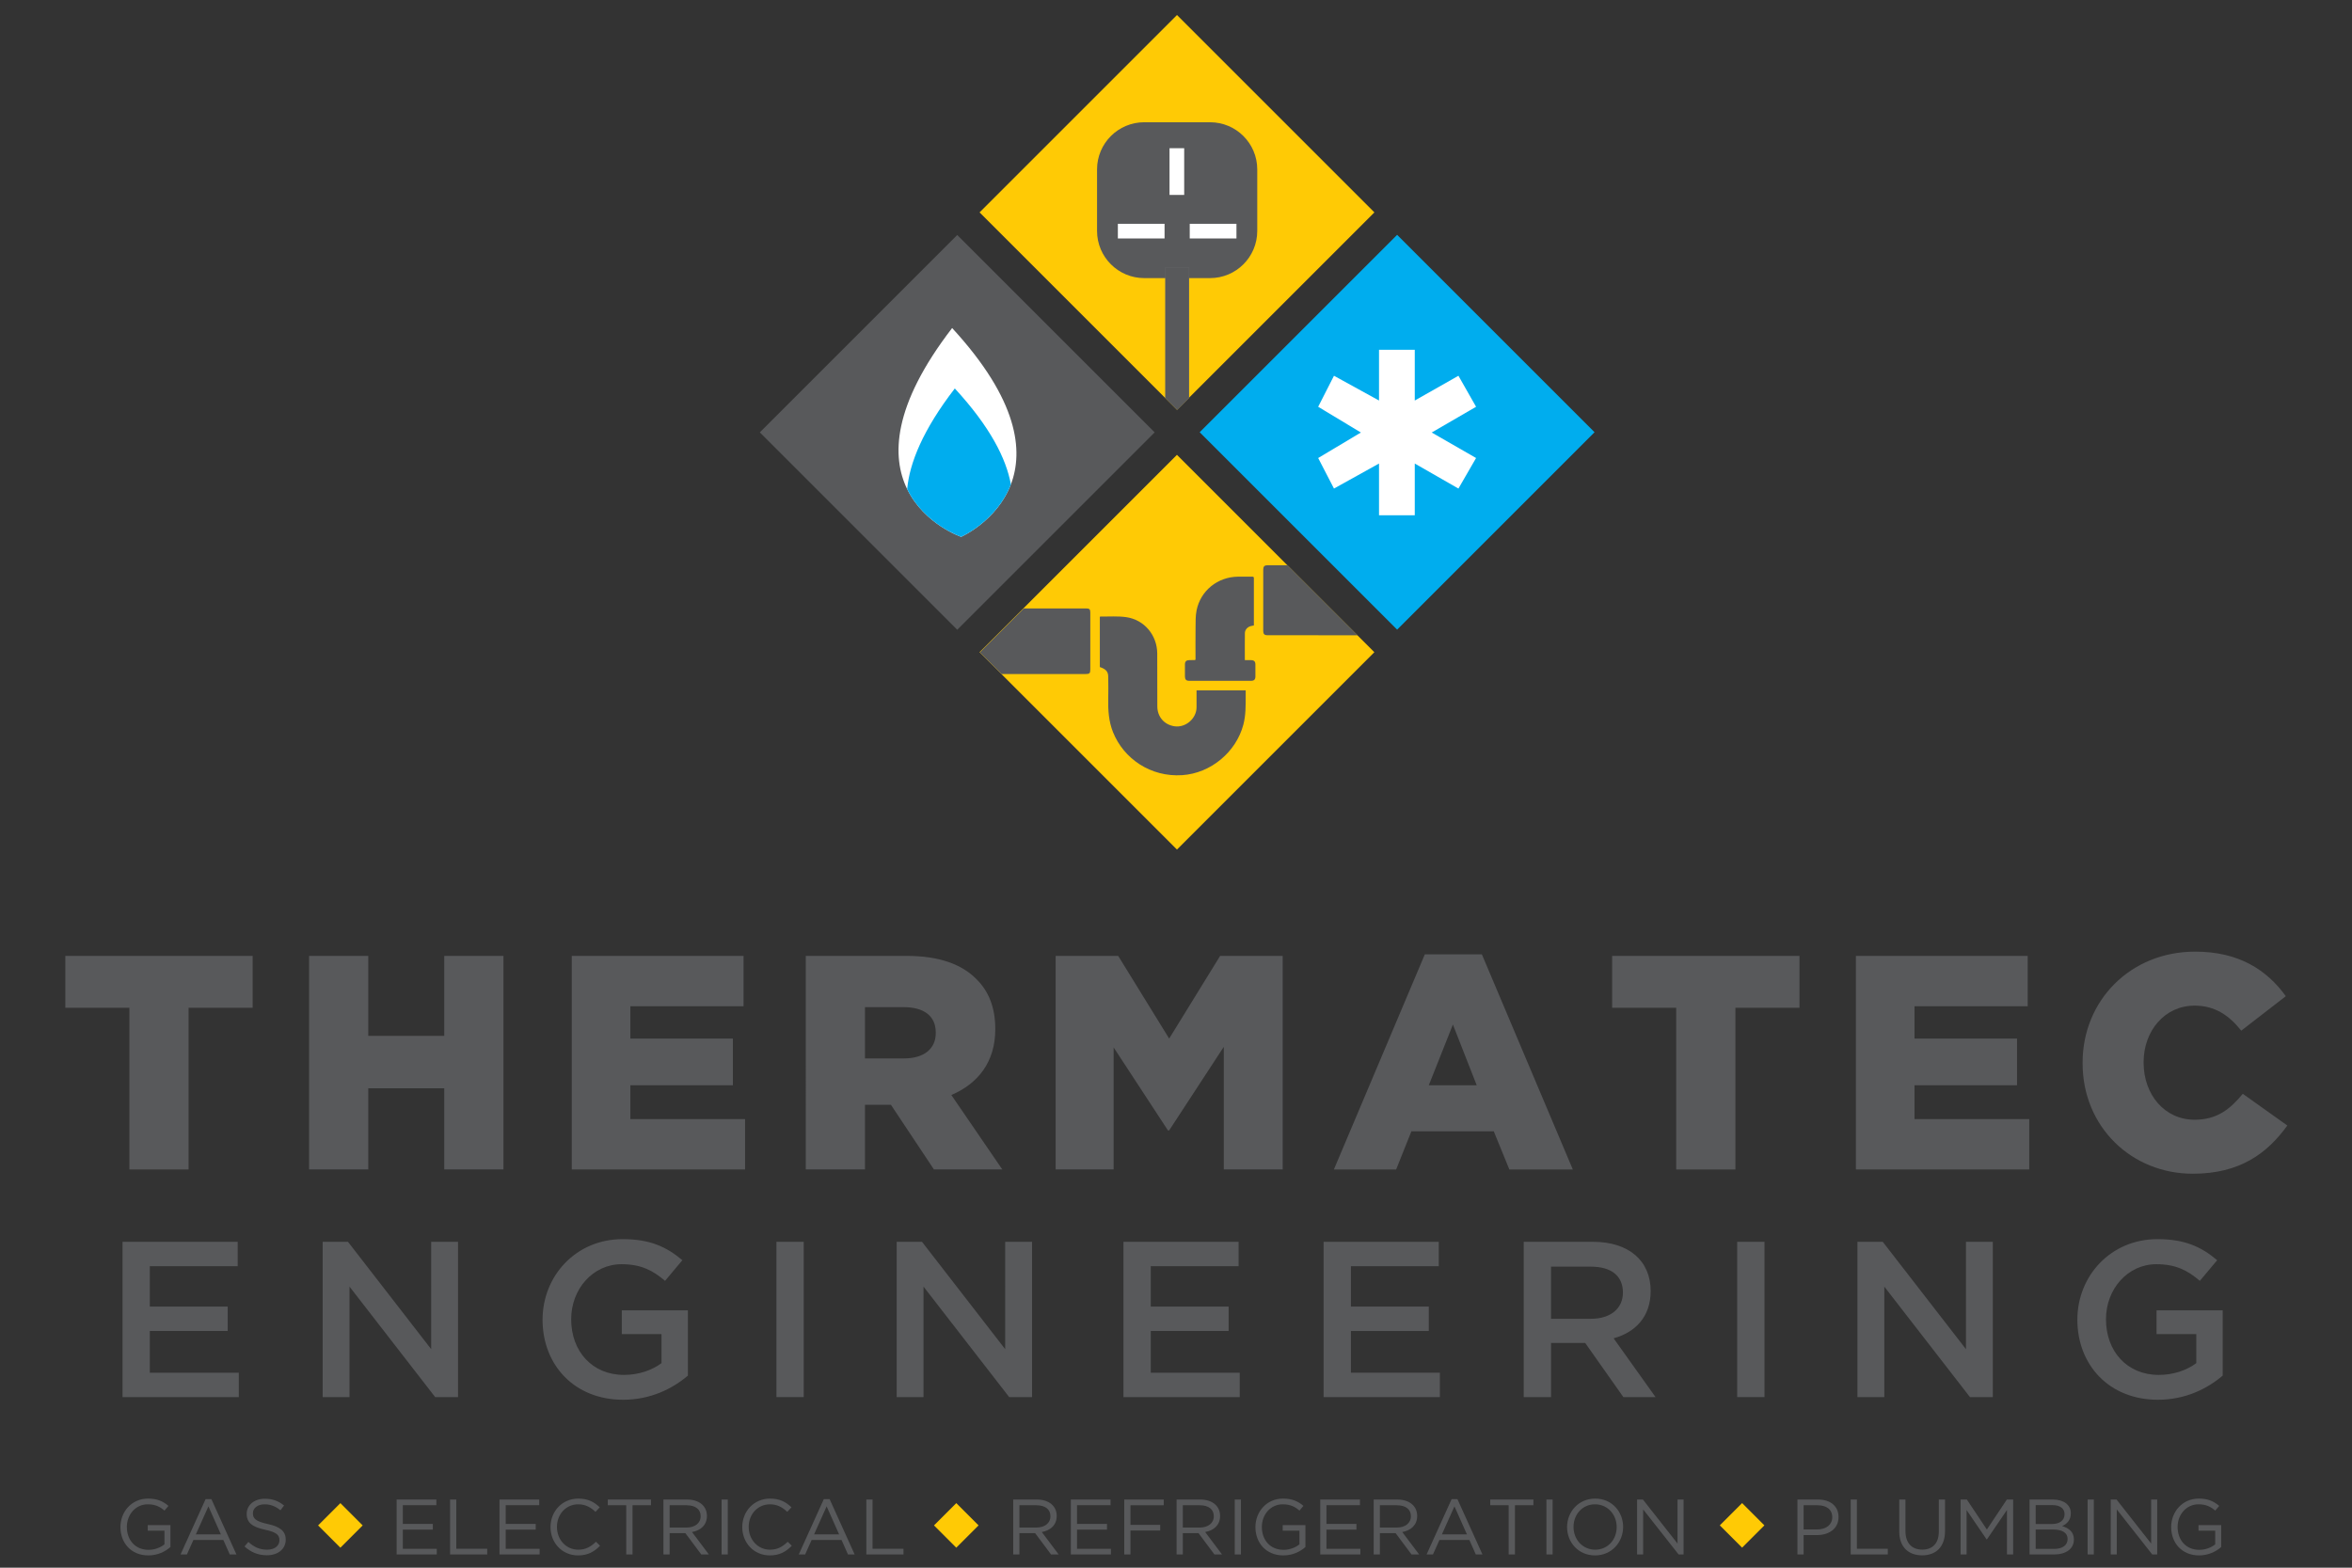<?xml version="1.0" encoding="utf-8"?>
<!-- Generator: Adobe Illustrator 16.0.4, SVG Export Plug-In . SVG Version: 6.00 Build 0)  -->
<!DOCTYPE svg PUBLIC "-//W3C//DTD SVG 1.1//EN" "http://www.w3.org/Graphics/SVG/1.1/DTD/svg11.dtd">
<svg version="1.1" id="Layer_1" xmlns="http://www.w3.org/2000/svg" xmlns:xlink="http://www.w3.org/1999/xlink" x="0px" y="0px"
	 width="600px" height="400px" viewBox="0 0 600 400" enable-background="new 0 0 600 400" xml:space="preserve">
<rect x="0" y="0" width="600" height="400" fill="#333333" stroke="none"/>
<g>
	<g>
		<path fill="#58595B" d="M37.848,396.868c-4.406,0-7.126-3.204-7.126-7.229c0-3.863,2.824-7.269,7.029-7.269
			c2.362,0,3.825,0.68,5.224,1.86l-1.019,1.202c-1.085-0.939-2.285-1.602-4.266-1.602c-3.104,0-5.328,2.624-5.328,5.768
			c0,3.364,2.141,5.848,5.547,5.848c1.602,0,3.083-0.621,4.046-1.402v-3.483H37.69v-1.423h5.788v5.589
			C42.175,395.888,40.21,396.868,37.848,396.868z"/>
		<path fill="#58595B" d="M60.316,396.629h-1.701l-1.643-3.706h-7.63l-1.664,3.706h-1.62l6.389-14.12h1.48L60.316,396.629z
			 M53.168,384.354l-3.207,7.149h6.387L53.168,384.354z"/>
		<path fill="#58595B" d="M68.32,388.858c3.127,0.68,4.569,1.822,4.569,3.985c0,2.423-2.005,3.986-4.786,3.986
			c-2.224,0-4.048-0.741-5.728-2.245l0.981-1.16c1.463,1.323,2.861,1.982,4.806,1.982c1.881,0,3.122-0.98,3.122-2.403
			c0-1.322-0.699-2.063-3.643-2.682c-3.224-0.703-4.709-1.744-4.709-4.067c0-2.242,1.945-3.846,4.606-3.846
			c2.043,0,3.507,0.583,4.927,1.724l-0.922,1.222c-1.301-1.062-2.602-1.522-4.042-1.522c-1.825,0-2.986,1.003-2.986,2.283
			C64.517,387.456,65.237,388.197,68.32,388.858z"/>
		<path fill="#58595B" d="M111.318,384.051h-8.552v4.787h7.652v1.443h-7.652v4.906h8.655v1.441h-10.237V382.61h10.134V384.051z"/>
		<path fill="#58595B" d="M114.816,382.61h1.583v12.558h7.89v1.461h-9.473V382.61z"/>
		<path fill="#58595B" d="M137.559,384.051h-8.552v4.787h7.652v1.443h-7.652v4.906h8.654v1.441h-10.237V382.61h10.134V384.051z"/>
		<path fill="#58595B" d="M147.466,396.868c-4.043,0-7.029-3.185-7.029-7.229c0-4.006,2.965-7.269,7.091-7.269
			c2.545,0,4.064,0.901,5.466,2.222l-1.08,1.163c-1.181-1.122-2.503-1.924-4.405-1.924c-3.105,0-5.431,2.502-5.431,5.768
			c0,3.265,2.347,5.808,5.431,5.808c1.921,0,3.182-0.741,4.525-2.023l1.041,1.022C151.611,395.888,150.013,396.868,147.466,396.868z
			"/>
		<path fill="#58595B" d="M161.361,396.629h-1.602v-12.558h-4.706v-1.461h11.015v1.461h-4.707V396.629z"/>
		<path fill="#58595B" d="M178.898,396.629l-4.064-5.447h-4.006v5.447h-1.582V382.61h6.025c3.084,0,5.067,1.662,5.067,4.185
			c0,2.344-1.601,3.705-3.804,4.107l4.305,5.727H178.898z M175.153,384.071h-4.325v5.688h4.304c2.102,0,3.606-1.082,3.606-2.904
			C178.738,385.114,177.416,384.071,175.153,384.071z"/>
		<path fill="#58595B" d="M185.661,382.61v14.019h-1.583V382.61H185.661z"/>
		<path fill="#58595B" d="M196.38,396.868c-4.042,0-7.028-3.185-7.028-7.229c0-4.006,2.964-7.269,7.092-7.269
			c2.543,0,4.064,0.901,5.464,2.222l-1.078,1.163c-1.181-1.122-2.503-1.924-4.406-1.924c-3.105,0-5.431,2.502-5.431,5.768
			c0,3.265,2.348,5.808,5.431,5.808c1.921,0,3.181-0.741,4.525-2.023l1.04,1.022C200.526,395.888,198.927,396.868,196.38,396.868z"
			/>
		<path fill="#58595B" d="M218.026,396.629h-1.703l-1.642-3.706h-7.63l-1.662,3.706h-1.622l6.389-14.12h1.482L218.026,396.629z
			 M210.877,384.354l-3.202,7.149h6.386L210.877,384.354z"/>
		<path fill="#58595B" d="M221.007,382.61h1.582v12.558h7.891v1.461h-9.473V382.61z"/>
		<path fill="#58595B" d="M268.128,396.629l-4.068-5.447h-4.004v5.447h-1.583V382.61h6.029c3.084,0,5.068,1.662,5.068,4.185
			c0,2.344-1.604,3.705-3.805,4.107l4.303,5.727H268.128z M264.383,384.071h-4.327v5.688h4.306c2.102,0,3.604-1.082,3.604-2.904
			C267.965,385.114,266.642,384.071,264.383,384.071z"/>
		<path fill="#58595B" d="M283.302,384.051h-8.552v4.787h7.649v1.443h-7.649v4.906h8.652v1.441h-10.234V382.61h10.134V384.051z"/>
		<path fill="#58595B" d="M296.872,384.071h-8.489v5.007h7.589v1.442h-7.589v6.108H286.8V382.61h10.072V384.071z"/>
		<path fill="#58595B" d="M309.806,396.629l-4.064-5.447h-4.005v5.447h-1.583V382.61h6.025c3.085,0,5.067,1.662,5.067,4.185
			c0,2.344-1.602,3.705-3.803,4.107l4.304,5.727H309.806z M306.062,384.071h-4.325v5.688h4.305c2.103,0,3.604-1.082,3.604-2.904
			C309.645,385.114,308.324,384.071,306.062,384.071z"/>
		<path fill="#58595B" d="M316.568,382.61v14.019h-1.583V382.61H316.568z"/>
		<path fill="#58595B" d="M327.389,396.868c-4.405,0-7.129-3.204-7.129-7.229c0-3.863,2.823-7.269,7.027-7.269
			c2.364,0,3.825,0.68,5.228,1.86l-1.021,1.202c-1.082-0.939-2.285-1.602-4.268-1.602c-3.103,0-5.324,2.624-5.324,5.768
			c0,3.364,2.141,5.848,5.545,5.848c1.602,0,3.085-0.621,4.047-1.402v-3.483h-4.268v-1.423h5.787v5.589
			C331.713,395.888,329.751,396.868,327.389,396.868z"/>
		<path fill="#58595B" d="M346.931,384.051h-8.55v4.787h7.65v1.443h-7.65v4.906h8.651v1.441h-10.233V382.61h10.132V384.051z"/>
		<path fill="#58595B" d="M360.084,396.629l-4.064-5.447h-4.006v5.447h-1.581V382.61h6.024c3.085,0,5.067,1.662,5.067,4.185
			c0,2.344-1.602,3.705-3.803,4.107l4.304,5.727H360.084z M356.34,384.071h-4.326v5.688h4.306c2.103,0,3.604-1.082,3.604-2.904
			C359.923,385.114,358.603,384.071,356.34,384.071z"/>
		<path fill="#58595B" d="M378.182,396.629h-1.702l-1.642-3.706h-7.63l-1.662,3.706h-1.624l6.391-14.12h1.481L378.182,396.629z
			 M371.033,384.354l-3.204,7.149h6.388L371.033,384.354z"/>
		<path fill="#58595B" d="M386.467,396.629h-1.601v-12.558h-4.706v-1.461h11.015v1.461h-4.708V396.629z"/>
		<path fill="#58595B" d="M396.072,382.61v14.019h-1.58V382.61H396.072z"/>
		<path fill="#58595B" d="M406.896,396.868c-4.268,0-7.129-3.342-7.129-7.229c0-3.884,2.902-7.269,7.167-7.269
			c4.269,0,7.129,3.344,7.129,7.229C414.062,393.483,411.161,396.868,406.896,396.868z M406.896,383.832
			c-3.204,0-5.487,2.562-5.487,5.768c0,3.204,2.324,5.808,5.525,5.808c3.207,0,5.487-2.563,5.487-5.768
			S410.1,383.832,406.896,383.832z"/>
		<path fill="#58595B" d="M427.943,382.61h1.54v14.019h-1.263l-9.05-11.494v11.494h-1.543V382.61h1.484l8.831,11.234V382.61z"/>
		<path fill="#58595B" d="M463.51,391.682h-3.402v4.947h-1.583V382.61h5.245c3.166,0,5.246,1.683,5.246,4.467
			C469.016,390.121,466.493,391.682,463.51,391.682z M463.65,384.071h-3.543v6.169h3.461c2.324,0,3.846-1.241,3.846-3.103
			C467.414,385.114,465.913,384.071,463.65,384.071z"/>
		<path fill="#58595B" d="M472.115,382.61h1.583v12.558h7.888v1.461h-9.471V382.61z"/>
		<path fill="#58595B" d="M496.18,390.641c0,4.087-2.344,6.209-5.846,6.209c-3.467,0-5.83-2.122-5.83-6.088v-8.151h1.582v8.05
			c0,3.023,1.602,4.729,4.288,4.729c2.581,0,4.223-1.562,4.223-4.627v-8.151h1.583V390.641z"/>
		<path fill="#58595B" d="M506.869,392.783h-0.081l-5.105-7.488v11.334h-1.54V382.61h1.602l5.107,7.65l5.105-7.65h1.601v14.019
			h-1.58v-11.354L506.869,392.783z"/>
		<path fill="#58595B" d="M528.276,386.115c0,1.843-1.122,2.784-2.222,3.265c1.661,0.499,3.003,1.461,3.003,3.403
			c0,2.425-2.021,3.846-5.088,3.846h-6.226V382.61h5.966C526.475,382.61,528.276,383.972,528.276,386.115z M526.675,386.334
			c0-1.4-1.102-2.301-3.104-2.301h-4.266v4.825h4.146C525.352,388.858,526.675,387.998,526.675,386.334z M527.456,392.684
			c0-1.542-1.282-2.423-3.726-2.423h-4.426v4.947h4.706C526.133,395.208,527.456,394.267,527.456,392.684z"/>
		<path fill="#58595B" d="M534.138,382.61v14.019h-1.583V382.61H534.138z"/>
		<path fill="#58595B" d="M548.764,382.61h1.542v14.019h-1.262l-9.051-11.494v11.494h-1.542V382.61h1.483l8.829,11.234V382.61z"/>
		<path fill="#58595B" d="M560.998,396.868c-4.405,0-7.129-3.204-7.129-7.229c0-3.863,2.825-7.269,7.029-7.269
			c2.362,0,3.823,0.68,5.228,1.86l-1.022,1.202c-1.08-0.939-2.283-1.602-4.264-1.602c-3.107,0-5.329,2.624-5.329,5.768
			c0,3.364,2.141,5.848,5.548,5.848c1.602,0,3.085-0.621,4.045-1.402v-3.483h-4.264v-1.423h5.785v5.589
			C565.324,395.888,563.362,396.868,560.998,396.868z"/>
	</g>
	
		<rect x="239.971" y="385.269" transform="matrix(0.707 0.707 -0.707 0.707 346.675 -58.521)" fill="#FFCA05" width="8.042" height="8.042"/>
	
		<rect x="440.398" y="385.27" transform="matrix(0.707 0.707 -0.707 0.707 405.437 -200.231)" fill="#FFCA05" width="8.041" height="8.041"/>
	<g>
		<path fill="#58595B" d="M33.007,257.134H16.661v-13.232h47.794v13.232H48.109v41.258H33.007V257.134z"/>
		<path fill="#58595B" d="M78.847,243.901h15.102v20.396h19.382v-20.396h15.101v54.49h-15.101v-20.707H93.949v20.707H78.847V243.901
			z"/>
		<path fill="#58595B" d="M145.859,243.901h43.825v12.844h-28.879v8.251h26.155v11.909h-26.155v8.642h29.269v12.845h-44.214V243.901
			z"/>
		<path fill="#58595B" d="M205.555,243.901h25.765c8.33,0,14.09,2.18,17.749,5.916c3.191,3.114,4.827,7.316,4.827,12.688v0.156
			c0,8.327-4.438,13.855-11.209,16.734l12.999,18.995h-17.437l-10.976-16.503h-0.156h-6.46v16.503h-15.101V243.901z
			 M230.619,270.057c5.137,0,8.095-2.49,8.095-6.46v-0.158c0-4.279-3.114-6.46-8.173-6.46h-9.886v13.078H230.619z"/>
		<path fill="#58595B" d="M269.298,243.901h15.958l13,21.095l13-21.095h15.958v54.49h-15.025v-31.293l-13.932,21.327h-0.313
			l-13.854-21.174v31.14h-14.79V243.901z"/>
		<path fill="#58595B" d="M363.476,243.511h14.556l23.196,54.881h-16.19l-3.972-9.73H360.05l-3.891,9.73h-15.881L363.476,243.511z
			 M376.71,276.905l-6.072-15.49l-6.148,15.49H376.71z"/>
		<path fill="#58595B" d="M427.606,257.134h-16.344v-13.232h47.792v13.232h-16.344v41.258h-15.104V257.134z"/>
		<path fill="#58595B" d="M473.445,243.901h43.825v12.844h-28.879v8.251h26.155v11.909h-26.155v8.642h29.271v12.845h-44.218V243.901
			z"/>
		<path fill="#58595B" d="M531.275,271.301v-0.155c0-15.879,12.22-28.335,28.723-28.335c11.132,0,18.292,4.672,23.117,11.367
			l-11.364,8.796c-3.114-3.894-6.693-6.384-11.909-6.384c-7.628,0-13,6.46-13,14.399v0.156c0,8.174,5.372,14.558,13,14.558
			c5.682,0,9.03-2.646,12.3-6.616l11.364,8.093c-5.137,7.086-12.064,12.3-24.132,12.3
			C543.808,299.479,531.275,287.57,531.275,271.301z"/>
	</g>
	<g>
		<path fill="#58595B" d="M60.636,323.076H38.219v10.302h19.87v6.228h-19.87v10.643h22.7v6.226H31.257v-39.625h29.378V323.076z"/>
		<path fill="#58595B" d="M109.995,316.849h6.851v39.625h-5.832l-21.851-28.19v28.19h-6.85v-39.625h6.455l21.227,27.397V316.849z"/>
		<path fill="#58595B" d="M158.957,357.153c-12.397,0-20.547-8.829-20.547-20.436c0-11.15,8.489-20.547,20.433-20.547
			c6.908,0,11.15,1.924,15.227,5.377l-4.415,5.266c-3.057-2.605-6.056-4.247-11.096-4.247c-7.299,0-12.85,6.34-12.85,14.038
			c0,8.208,5.379,14.21,13.473,14.21c3.737,0,7.132-1.189,9.569-3.001v-7.415h-10.132v-6.057h16.868v16.643
			C171.582,354.323,165.978,357.153,158.957,357.153z"/>
		<path fill="#58595B" d="M205.03,316.849v39.625h-6.96v-39.625H205.03z"/>
		<path fill="#58595B" d="M256.428,316.849h6.85v39.625h-5.832l-21.852-28.19v28.19h-6.85v-39.625h6.455l21.228,27.397V316.849z"/>
		<path fill="#58595B" d="M315.975,323.076h-22.416v10.302h19.869v6.228h-19.869v10.643h22.698v6.226h-29.66v-39.625h29.378V323.076
			z"/>
		<path fill="#58595B" d="M367.031,323.076h-22.415v10.302h19.868v6.228h-19.868v10.643h22.7v6.226h-29.664v-39.625h29.379V323.076z
			"/>
		<path fill="#58595B" d="M414.126,356.474l-9.736-13.812h-8.717v13.812h-6.964v-39.625h17.66c9.114,0,14.721,4.812,14.721,12.568
			c0,6.564-3.908,10.527-9.454,12.056l10.698,15.001H414.126z M405.805,323.189h-10.132v13.302h10.188
			c4.979,0,8.149-2.604,8.149-6.679C414.011,325.454,410.956,323.189,405.805,323.189z"/>
		<path fill="#58595B" d="M450.127,316.849v39.625h-6.965v-39.625H450.127z"/>
		<path fill="#58595B" d="M501.524,316.849h6.847v39.625h-5.828l-21.852-28.19v28.19h-6.851v-39.625h6.456l21.228,27.397V316.849z"
			/>
		<path fill="#58595B" d="M550.489,357.153c-12.397,0-20.549-8.829-20.549-20.436c0-11.15,8.49-20.547,20.434-20.547
			c6.907,0,11.152,1.924,15.229,5.377l-4.417,5.266c-3.056-2.605-6.057-4.247-11.094-4.247c-7.303,0-12.852,6.34-12.852,14.038
			c0,8.208,5.379,14.21,13.472,14.21c3.737,0,7.136-1.189,9.568-3.001v-7.415h-10.135v-6.057h16.872v16.643
			C563.109,354.323,557.507,357.153,550.489,357.153z"/>
	</g>
	
		<rect x="82.821" y="385.269" transform="matrix(0.707 0.707 -0.707 0.707 300.662 52.586)" fill="#FFCA05" width="8.042" height="8.042"/>
	<g>
		
			<rect x="264.679" y="130.787" transform="matrix(0.707 -0.707 0.707 0.707 -29.712 261.071)" fill="#FFCA05" width="71.229" height="71.229"/>
		<g>
			<defs>
				
					<rect id="SVGID_1_" x="264.68" y="130.787" transform="matrix(-0.707 -0.707 0.707 -0.707 394.97 496.405)" width="71.227" height="71.229"/>
			</defs>
			<clipPath id="SVGID_2_">
				<use xlink:href="#SVGID_1_"  overflow="visible"/>
			</clipPath>
			<path clip-path="url(#SVGID_2_)" fill="#58595B" d="M280.57,170.198v-12.803c0.062-0.041,0.097-0.084,0.132-0.084
				c2.204,0.036,4.44-0.152,6.605,0.158c4.612,0.661,7.882,4.613,7.907,9.26c0.03,4.504,0.005,9.006,0.021,13.508
				c0.009,2.674,1.796,4.71,4.417,5.079c2.836,0.398,5.602-2.011,5.591-4.88c-0.002-1.417,0-2.835,0-4.299h12.534
				c0,0.526,0,1.051,0,1.579c-0.002,2.407,0.032,4.811-0.594,7.178c-1.867,7.069-8.368,12.407-15.6,12.89
				c-8.062,0.537-14.943-4.221-17.649-10.971c-1.099-2.745-1.281-5.597-1.216-8.501c0.041-1.894,0.022-3.791-0.008-5.684
				C282.694,171.352,282.113,170.722,280.57,170.198"/>
			<path clip-path="url(#SVGID_2_)" fill="#58595B" d="M304.978,168.324c0-2.742-0.024-5.476,0.009-8.207
				c0.022-1.459-0.024-2.952,0.26-4.37c1.014-5.05,5.384-8.553,10.562-8.609c1.188-0.014,2.378,0,3.569-0.005
				c0.292-0.002,0.524,0.035,0.49,0.408c-0.009,0.088-0.002,0.174-0.002,0.26c0,3.917,0,7.833,0,11.785
				c-0.273,0.054-0.524,0.093-0.766,0.156c-0.86,0.223-1.513,0.927-1.528,1.795c-0.03,2.26-0.01,4.52-0.01,6.898
				c0.531,0,1.039-0.004,1.547,0c0.822,0.011,1.141,0.322,1.146,1.132c0.009,1.013,0.009,2.024,0.004,3.036
				c-0.004,0.771-0.329,1.106-1.104,1.108c-5.252,0.005-10.511,0.007-15.768,0.002c-0.784,0-1.098-0.324-1.106-1.104
				c-0.012-1.033-0.014-2.066,0-3.099c0.009-0.736,0.346-1.056,1.077-1.076c0.479-0.011,0.95-0.011,1.427-0.021
				C304.822,168.414,304.86,168.38,304.978,168.324"/>
			<path clip-path="url(#SVGID_2_)" fill="#58595B" d="M354.628,153.167c0,2.561,0.002,5.123,0,7.686
				c0,0.961-0.269,1.233-1.217,1.237c-1.019,0.002-29.111,0.009-30.127-0.002c-0.707-0.009-1.028-0.324-1.032-1.036
				c-0.005-5.252-0.005-10.502,0.004-15.755c0-0.752,0.316-1.064,1.055-1.073c1.039-0.011,29.152-0.011,30.188-0.004
				c0.831,0.007,1.127,0.311,1.127,1.136C354.63,147.96,354.628,150.564,354.628,153.167"/>
			<path clip-path="url(#SVGID_2_)" fill="#58595B" d="M278.138,163.642c0,2.39,0,4.778-0.002,7.166c0,0.982-0.19,1.172-1.174,1.174
				c-0.972,0.002-38.048,0.011-39.02-0.002c-0.773-0.015-1.002-0.248-1.002-1.02c-0.01-4.905-0.01-9.813-0.005-14.719
				c0-0.757,0.25-0.996,1.014-1c1.019-0.007,38.134-0.004,39.151,0c0.815,0.004,1.034,0.217,1.036,1.042
				C278.143,158.736,278.138,161.188,278.138,163.642"/>
		</g>
		
			<rect x="264.679" y="18.557" transform="matrix(0.707 -0.707 0.707 0.707 49.645 228.201)" fill="#FFCA05" width="71.229" height="71.229"/>
		<g>
			<defs>
				
					<rect id="SVGID_3_" x="264.68" y="18.557" transform="matrix(-0.707 -0.707 0.707 -0.707 474.329 304.816)" width="71.227" height="71.229"/>
			</defs>
			<clipPath id="SVGID_4_">
				<use xlink:href="#SVGID_3_"  overflow="visible"/>
			</clipPath>
			<path clip-path="url(#SVGID_4_)" fill="#58595B" d="M291.893,31.192c-6.646,0-12.034,5.385-12.034,12.033v15.699
				c0,6.646,5.389,12.036,12.034,12.036h16.801c6.647,0,12.033-5.389,12.033-12.036V43.226c0-6.648-5.386-12.033-12.033-12.033
				H291.893z"/>
		</g>
		<rect x="285.17" y="57.106" fill="#FFFFFF" width="11.912" height="3.74"/>
		<rect x="303.503" y="57.106" fill="#FFFFFF" width="11.918" height="3.74"/>
		<rect x="298.349" y="37.817" fill="#FFFFFF" width="3.741" height="11.918"/>
		<polygon fill="#6D6E70" points="297.284,68.216 297.284,101.531 300.293,104.538 303.305,101.531 303.305,68.216 		"/>
		<polygon fill="#00ADEE" points="356.41,59.919 406.773,110.285 356.41,160.653 306.041,110.285 		"/>
		
			<rect x="208.562" y="74.671" transform="matrix(-0.707 -0.707 0.707 -0.707 338.856 360.928)" fill="#58595B" width="71.229" height="71.231"/>
		<path fill="#FFFFFF" d="M242.892,83.699c-15.298,19.875-15.478,32.905-11.472,41.098c4.392,9.007,13.771,12.18,13.771,12.18
			s9.104-4.004,12.69-13.385C261.124,115.06,259.825,102.104,242.892,83.699"/>
		<path fill="#00ADEE" d="M243.574,99.116c-8.167,10.596-11.549,19.033-12.152,25.681c4.39,9.008,13.771,12.18,13.771,12.18
			s9.1-4.007,12.686-13.385C256.683,117.029,252.621,108.934,243.574,99.116"/>
		<polygon fill="#FFFFFF" points="360.91,131.469 360.91,118.272 372.049,124.657 376.55,116.863 365.232,110.358 376.55,103.791 
			372.049,95.875 360.91,102.195 360.91,89.245 351.79,89.245 351.79,102.195 340.299,95.875 336.27,103.791 347.167,110.358 
			336.27,116.863 340.299,124.657 351.79,118.272 351.79,131.469 		"/>
		<polygon fill="#58595B" points="297.284,68.216 297.284,101.531 300.293,104.538 303.305,101.531 303.305,68.216 		"/>
	</g>
</g>
</svg>
